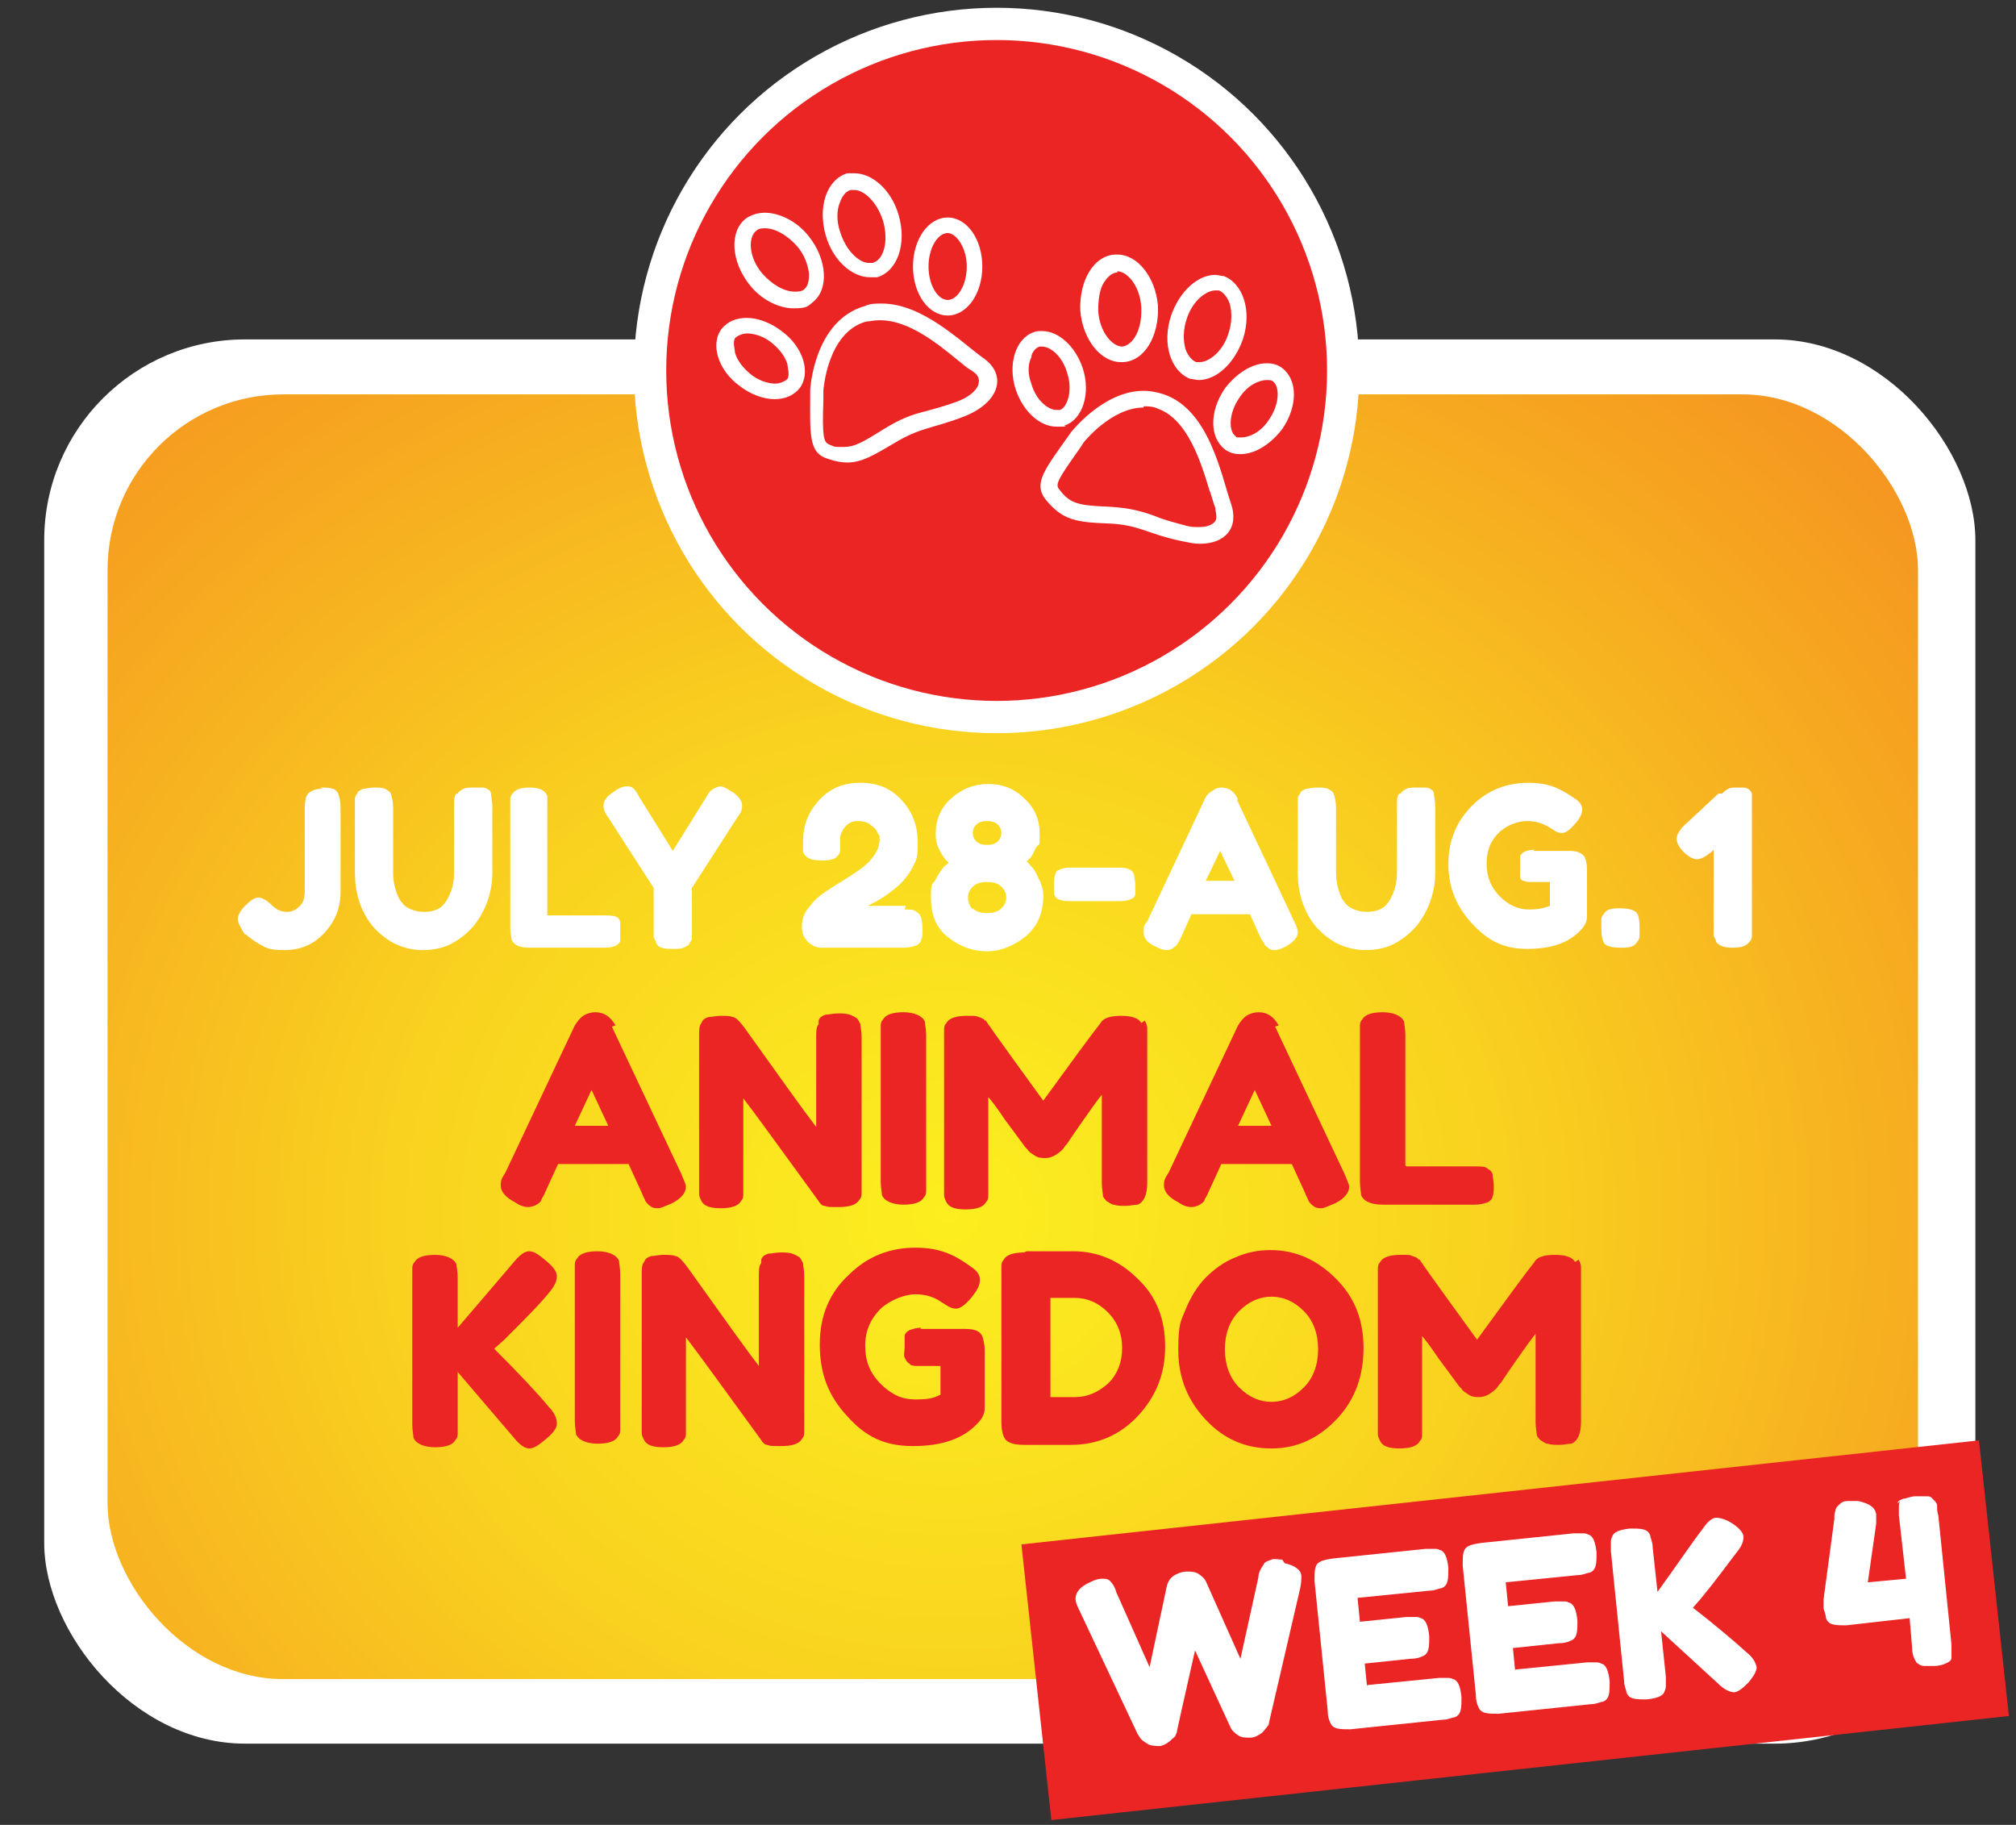<?xml version="1.0" encoding="UTF-8"?>
<svg id="Layer_1" xmlns="http://www.w3.org/2000/svg" width="168.7" height="152.7" xmlns:xlink="http://www.w3.org/1999/xlink" version="1.1" viewBox="0 0 168.7 152.7">
  <rect x="0" y="0" width="168.7" height="152.7" fill="#333333" stroke="none"/>
  <!-- Generator: Adobe Illustrator 29.3.1, SVG Export Plug-In . SVG Version: 2.1.0 Build 151)  -->
  <defs>
    <style>
      .st0 {
        stroke: #fff;
        stroke-miterlimit: 10;
        stroke-width: 2.7px;
      }

      .st0, .st1 {
        fill: #eb2424;
      }

      .st2 {
        fill: url(#radial-gradient);
      }

      .st3 {
        fill: #fff;
      }
    </style>
    <radialGradient id="radial-gradient" cx="-563" cy="487.6" fx="-563" fy="487.6" r="153.1" gradientTransform="translate(653.3 -367) scale(1 .9)" gradientUnits="userSpaceOnUse">
      <stop offset="0" stop-color="#fcee1f"/>
      <stop offset=".1" stop-color="#fbe61f"/>
      <stop offset=".3" stop-color="#f9d21f"/>
      <stop offset=".5" stop-color="#f7b220"/>
      <stop offset=".8" stop-color="#f48421"/>
      <stop offset="1" stop-color="#f04e23"/>
    </radialGradient>
  </defs>
  <g>
    <rect class="st3" x="3.7" y="28.4" width="161.6" height="117.5" rx="16.8" ry="16.8"/>
    <rect class="st2" x="9" y="32.9" width="151.5" height="107.5" rx="14.7" ry="14.7" transform="translate(169.5 173.4) rotate(180)"/>
  </g>
  <rect class="st1" x="86.5" y="124.8" width="80.6" height="23.2" transform="translate(-14 14.5) rotate(-6.2)"/>
  <g>
    <path class="st3" d="M107.5,130.8c.9.2,1.4.6,1.4,1.1,0,.2,0,.5-.1,1l-2.6,11.2c0,0,0,.2-.1.3s-.2.3-.5.6c-.3.2-.6.4-1,.4-.4,0-.7,0-1-.2-.3-.2-.5-.4-.6-.6l-3-6.5c-1,4.4-1.5,6.7-1.5,6.7,0,0,0,.2-.1.3,0,.2-.2.3-.3.4-.3.3-.6.5-1,.6-.4,0-.8,0-1.1-.2-.3-.2-.5-.3-.6-.5l-.2-.3-4.9-10.4c-.2-.4-.3-.7-.3-.9,0-.5.3-1,1.2-1.4.4-.2.7-.3,1-.3.3,0,.5,0,.7.2.2.2.4.5.5.9l2.8,6.3,1.4-6.6c.1-.6.4-1,.9-1.2.2-.1.5-.2.8-.2s.7,0,1,.2c.3.2.5.4.6.6l2.9,6.5,1.5-6.8c0-.3.1-.5.2-.7s.2-.3.3-.5c.2-.2.4-.2.6-.3s.6,0,.9,0Z"/>
    <path class="st3" d="M114.4,141l6-.6c.3,0,.5,0,.7,0,.2,0,.3,0,.5.1.4.1.6.6.7,1.5,0,.9,0,1.5-.6,1.7-.2,0-.5.2-1,.2l-7.7.8c-.9,0-1.5,0-1.7-.6-.1-.2-.2-.5-.2-1l-1.1-10.8c0-.7,0-1.1.2-1.4.2-.3.7-.4,1.4-.5l7.7-.8c.3,0,.5,0,.7,0s.3,0,.5.1c.4.1.6.6.7,1.5,0,.9,0,1.5-.6,1.7-.2,0-.5.2-1,.2l-6,.6.2,2,3.9-.4c.3,0,.5,0,.7,0,.2,0,.3,0,.5.1.4.1.6.6.7,1.5,0,.9,0,1.5-.6,1.7-.2.1-.5.2-1,.2l-3.8.4.2,2Z"/>
    <path class="st3" d="M126.8,139.7l6-.6c.3,0,.5,0,.7,0,.2,0,.3,0,.5.1.4.1.6.6.7,1.5,0,.9,0,1.5-.6,1.7-.2,0-.5.2-1,.2l-7.7.8c-.9,0-1.5,0-1.7-.6-.1-.2-.2-.5-.2-1l-1.1-10.8c0-.7,0-1.1.2-1.4.2-.3.7-.4,1.4-.5l7.7-.8c.3,0,.5,0,.7,0,.2,0,.3,0,.5.1.4.1.6.6.7,1.5,0,.9,0,1.5-.6,1.7-.2,0-.5.2-1,.2l-6,.6.2,2,3.9-.4c.3,0,.5,0,.7,0s.3,0,.5.1c.4.1.6.6.7,1.5,0,.9,0,1.5-.6,1.7-.2.1-.5.2-1,.2l-3.8.4.2,2Z"/>
    <path class="st3" d="M141.5,134.4c2.2,1.7,3.7,3,4.7,3.9.5.4.7.8.8,1.2,0,.3-.2.7-.7,1.3-.5.5-.9.8-1.2.8s-.8-.2-1.3-.7l-4.8-4.4.4,3.8c0,.3,0,.5,0,.7,0,.1,0,.3-.1.5-.1.4-.6.6-1.5.7-.9,0-1.5,0-1.7-.6,0-.2-.2-.5-.2-1l-1.1-10.8c0-.3,0-.5,0-.7,0-.2,0-.3.1-.5.1-.4.6-.6,1.5-.7.9,0,1.5,0,1.7.6,0,.2.2.5.2,1l.4,3.7c1.6-2.2,2.8-4,3.8-5.3.4-.6.8-.9,1.1-.9.3,0,.8.1,1.4.5.6.4.9.8.9,1.1,0,.3-.1.7-.5,1.2-.7.9-1.7,2.3-3.1,4l-.7.8Z"/>
    <path class="st3" d="M158.8,125.8c0-.2.2-.3.5-.4.2,0,.6-.2,1-.2.4,0,.7,0,1,0s.4.2.6.4.2.3.2.5c0,.2,0,.4.1.7l1.1,10.8c0,.5,0,.9,0,1.1,0,.3-.3.4-.5.5-.2.1-.6.2-.9.2-.4,0-.7,0-.9,0-.2,0-.4-.1-.5-.2-.1,0-.2-.2-.3-.4-.1-.2-.2-.5-.2-1l-.2-2.4-5.3.6c-.9,0-1.5,0-1.7-.6,0-.2-.1-.5-.2-.8,0-.4,0-.6,0-.8l.9-6.7c0-.3,0-.5.1-.7,0-.2.1-.3.3-.5.2-.2.4-.3.7-.3.3,0,.6,0,.9,0,.9.2,1.4.5,1.5,1.1,0,.2,0,.5,0,.8,0,0,0,0,0,0l-.7,4.9,3.2-.3-.6-5.3c0-.3,0-.5,0-.7s0-.3.1-.5Z"/>
  </g>
  <g>
    <path class="st1" d="M51.2,85.9l5.8,12.3c.2.5.4.9.4,1.1,0,.5-.4,1-1.2,1.4-.5.2-.9.4-1.1.4s-.5,0-.7-.2c-.2-.1-.3-.3-.4-.4,0-.1-.2-.4-.3-.7l-1.1-2.4h-5.9l-1.1,2.4c-.1.3-.3.5-.3.6s-.2.3-.4.4c-.2.1-.4.2-.7.2s-.7-.1-1.1-.4c-.8-.4-1.2-.9-1.2-1.4s.1-.6.4-1.1l5.8-12.3c.2-.3.4-.6.7-.8.3-.2.7-.3,1-.3.8,0,1.3.4,1.7,1.1ZM49.5,91.2l-1.4,3h2.8l-1.4-3Z"/>
    <path class="st1" d="M68.5,85.4c.1-.3.3-.4.6-.5.3,0,.6-.1,1-.1s.7,0,1,.1.4.2.6.3c.1.1.2.3.3.5,0,.2.1.6.1,1.1v12.2c0,.4,0,.6,0,.8s0,.4-.2.6c-.2.4-.8.6-1.7.6s-.9,0-1.2-.1c-.2,0-.4-.2-.5-.4-3.2-4.4-5.3-7.3-6.3-8.6v7.2c0,.4,0,.6,0,.8s0,.4-.2.6c-.2.4-.8.6-1.7.6s-1.4-.2-1.6-.6c-.1-.2-.2-.4-.2-.6,0-.2,0-.4,0-.8v-12.3c0-.6,0-1,.2-1.2.1-.3.3-.4.6-.5.3,0,.6-.1,1-.1s.8,0,1,.1c.2,0,.4.2.5.3,0,0,.2.2.5.6,3,4.2,5,7,6,8.3v-7.4c0-.6,0-1,.2-1.2Z"/>
    <path class="st1" d="M73.7,86.7c0-.3,0-.6,0-.8,0-.2,0-.4.2-.6.2-.4.8-.6,1.7-.6s1.6.3,1.8.8c0,.2.1.6.1,1.1v12.2c0,.4,0,.6,0,.8s0,.4-.2.6c-.2.4-.8.6-1.7.6s-1.6-.3-1.8-.8c0-.2-.1-.6-.1-1.1v-12.2Z"/>
    <path class="st1" d="M95.8,85.4c.1.2.2.4.2.6,0,.2,0,.4,0,.8v12.2c0,1-.3,1.6-.8,1.8-.3,0-.6.1-1,.1s-.7,0-1-.1c-.2,0-.4-.2-.6-.3-.1-.1-.2-.2-.3-.4,0-.2-.1-.6-.1-1.1v-7.4c-.4.5-.9,1.2-1.6,2.2-.7,1-1.1,1.6-1.3,1.9-.2.2-.3.4-.4.5,0,0-.2.2-.5.4-.3.2-.6.3-.9.3s-.6,0-.9-.2c-.3-.2-.5-.3-.6-.5l-.2-.2c-.3-.4-.8-1.1-1.7-2.3-.8-1.2-1.3-1.8-1.4-1.9v7.4c0,.3,0,.6,0,.8s0,.4-.2.6c-.2.4-.8.6-1.7.6s-1.4-.2-1.6-.6c-.1-.2-.2-.4-.2-.6,0-.2,0-.4,0-.8v-12.2c0-.3,0-.6,0-.8,0-.2,0-.4.2-.6.2-.4.8-.6,1.7-.6s.7,0,1,.1.5.2.5.3h.1c0,.1,4.8,6.7,4.8,6.7,2.4-3.3,4-5.5,4.8-6.5.2-.4.8-.6,1.7-.6s1.5.2,1.7.6Z"/>
    <path class="st1" d="M106.7,85.9l5.8,12.3c.2.5.4.9.4,1.1,0,.5-.4,1-1.2,1.4-.5.2-.9.4-1.1.4s-.5,0-.7-.2c-.2-.1-.3-.3-.4-.4,0-.1-.2-.4-.3-.7l-1.1-2.4h-5.9l-1.1,2.4c-.1.3-.3.5-.3.6s-.2.3-.4.4c-.2.1-.4.2-.7.2s-.7-.1-1.1-.4c-.8-.4-1.2-.9-1.2-1.4s.1-.6.4-1.1l5.8-12.3c.2-.3.4-.6.7-.8.3-.2.7-.3,1-.3.8,0,1.3.4,1.7,1.1ZM105,91.2l-1.4,3h2.8l-1.4-3Z"/>
    <path class="st1" d="M117.7,97.6h5.8c.5,0,.8,0,1,.2.2.1.4.3.4.5,0,.2.1.5.1.9s0,.7-.1.9c0,.2-.2.4-.4.5-.3.1-.6.2-1.1.2h-7.7c-1,0-1.6-.3-1.8-.8,0-.2-.1-.6-.1-1.1v-12.2c0-.3,0-.6,0-.8,0-.2,0-.4.2-.6.2-.4.8-.6,1.7-.6s1.6.3,1.8.8c0,.2.1.6.1,1.1v10.9Z"/>
    <path class="st1" d="M41.3,112.8c2.2,2.2,3.7,3.8,4.6,4.9.5.5.7,1,.7,1.4s-.3.8-.9,1.3c-.6.5-1,.8-1.4.8s-.8-.3-1.3-.9l-4.7-5.5v4.3c0,.4,0,.6,0,.8s0,.4-.2.6c-.2.4-.8.6-1.7.6s-1.6-.3-1.8-.8c0-.2-.1-.6-.1-1.1v-12.2c0-.3,0-.6,0-.8,0-.2,0-.4.2-.6.2-.4.8-.6,1.7-.6s1.6.3,1.8.8c0,.2.1.6.1,1.1v4.2c1.9-2.2,3.5-4.1,4.7-5.5.5-.6.9-.9,1.3-.9s.8.3,1.4.8c.6.5.9.9.9,1.3s-.2.8-.6,1.3c-.8,1-2.1,2.3-3.8,4l-.9.8Z"/>
    <path class="st1" d="M48.1,106.7c0-.3,0-.6,0-.8,0-.2,0-.4.2-.6.2-.4.8-.6,1.7-.6s1.6.3,1.8.8c0,.2.1.6.1,1.1v12.2c0,.4,0,.6,0,.8s0,.4-.2.6c-.2.4-.8.6-1.7.6s-1.6-.3-1.8-.8c0-.2-.1-.6-.1-1.1v-12.2Z"/>
    <path class="st1" d="M63.7,105.4c.1-.3.3-.4.6-.5.3,0,.6-.1,1-.1s.7,0,1,.1.4.2.6.3c.1.1.2.3.3.5,0,.2.1.6.1,1.1v12.2c0,.4,0,.6,0,.8s0,.4-.2.6c-.2.4-.8.6-1.7.6s-.9,0-1.2-.1c-.2,0-.4-.2-.5-.4-3.2-4.4-5.3-7.3-6.3-8.6v7.2c0,.4,0,.6,0,.8s0,.4-.2.6c-.2.4-.8.6-1.7.6s-1.4-.2-1.6-.6c-.1-.2-.2-.4-.2-.6,0-.2,0-.4,0-.8v-12.3c0-.6,0-1,.2-1.2.1-.3.3-.4.6-.5.3,0,.6-.1,1-.1s.8,0,1,.1c.2,0,.4.2.5.3,0,0,.2.2.5.6,3,4.2,5,7,6,8.3v-7.4c0-.6,0-1,.2-1.2Z"/>
    <path class="st1" d="M77,111.2h3.8c.8,0,1.2.2,1.4.6.1.3.2.7.2,1.2v4.8c0,.5-.2.9-.6,1.3-1.2,1.3-3,1.9-5.4,1.9s-4-.8-5.5-2.5c-1.6-1.7-2.3-3.6-2.3-6s.8-4.3,2.4-5.8c1.6-1.6,3.5-2.3,5.6-2.3s3.3.6,4.8,1.7c.4.3.6.6.6,1s-.2.8-.5,1.2c-.6.8-1.1,1.2-1.5,1.2s-.7-.2-1.3-.6-1.3-.6-2.1-.6-2,.4-2.9,1.2c-.8.8-1.3,1.8-1.3,3.1s.4,2.3,1.3,3.2c.9.9,1.8,1.3,2.9,1.3s1.5-.1,2.1-.4v-2.4h-1.7c-.4,0-.8,0-.9-.2-.2-.1-.3-.3-.4-.5s0-.5,0-.9,0-.7,0-.9c0-.2.2-.4.4-.5.3-.1.6-.2,1-.2Z"/>
    <path class="st1" d="M85.9,104.7h3.9c2.1,0,3.9.8,5.4,2.3,1.6,1.5,2.3,3.4,2.3,5.7s-.8,4.2-2.3,5.8c-1.5,1.6-3.4,2.4-5.6,2.4h-3.9c-.9,0-1.4-.2-1.6-.5-.2-.3-.3-.8-.3-1.4v-12.2c0-.4,0-.6,0-.8,0-.2,0-.4.2-.6.2-.4.8-.6,1.7-.6ZM92.7,115.8c.8-.8,1.2-1.8,1.2-3s-.4-2.2-1.2-3c-.8-.8-1.7-1.2-2.8-1.2h-2v8.3h2.1c1,0,1.9-.4,2.8-1.2Z"/>
    <path class="st1" d="M106.3,104.6c2.1,0,3.9.8,5.5,2.4s2.3,3.5,2.3,5.8-.7,4.3-2.2,5.9c-1.5,1.6-3.3,2.5-5.5,2.5s-4-.8-5.5-2.4c-1.5-1.6-2.3-3.5-2.3-5.8s.2-2.4.6-3.4,1-2,1.7-2.7c.7-.7,1.5-1.3,2.5-1.7.9-.4,1.9-.6,2.9-.6ZM102.5,112.9c0,1.3.4,2.4,1.2,3.2.8.8,1.7,1.2,2.7,1.2s1.9-.4,2.7-1.2c.8-.8,1.2-1.9,1.2-3.2s-.4-2.4-1.2-3.2c-.8-.8-1.7-1.2-2.7-1.2s-1.9.4-2.7,1.2c-.8.8-1.2,1.9-1.2,3.2Z"/>
    <path class="st1" d="M132.1,105.4c.1.2.2.4.2.6,0,.2,0,.4,0,.8v12.2c0,1-.3,1.6-.8,1.8-.3,0-.6.1-1,.1s-.7,0-1-.1c-.2,0-.4-.2-.6-.3-.1-.1-.2-.2-.3-.4,0-.2-.1-.6-.1-1.1v-7.4c-.4.5-.9,1.2-1.6,2.2-.7,1-1.1,1.6-1.3,1.9-.2.2-.3.4-.4.5,0,0-.2.2-.5.4-.3.2-.6.3-.9.3s-.6,0-.9-.2c-.3-.2-.5-.3-.6-.5l-.2-.2c-.3-.4-.8-1.1-1.7-2.3-.8-1.2-1.3-1.8-1.4-1.9v7.4c0,.3,0,.6,0,.8s0,.4-.2.6c-.2.4-.8.6-1.7.6s-1.4-.2-1.6-.6c-.1-.2-.2-.4-.2-.6,0-.2,0-.4,0-.8v-12.2c0-.3,0-.6,0-.8,0-.2,0-.4.2-.6.2-.4.8-.6,1.7-.6s.7,0,1,.1.5.2.5.3h.1c0,.1,4.8,6.7,4.8,6.7,2.4-3.3,4-5.5,4.8-6.5.2-.4.8-.6,1.7-.6s1.5.2,1.7.6Z"/>
  </g>
  <g>
    <path class="st3" d="M26.8,65.9c.5,0,.8,0,1,.1.2,0,.4.2.5.4.1.3.2.7.2,1.1v7.1c0,1.3-.4,2.4-1.3,3.4-.9,1-2,1.5-3.4,1.5s-1.5-.2-2.1-.5c-.5-.3-.9-.6-1.1-.8h-.1c-.4-.6-.6-1-.6-1.3s.2-.7.6-1.1c.4-.4.8-.7,1.1-.7s.7.2,1.1.6.8.6,1.3.6.8-.2,1.1-.5c.3-.3.4-.7.4-1.3v-6.8c0-.7.1-1.2.4-1.4.3-.2.6-.3,1.1-.3Z"/>
    <path class="st3" d="M38.3,66.4c.1-.2.3-.3.5-.4s.5-.1.8-.1.6,0,.8,0c.2,0,.4.1.5.2.1,0,.2.2.2.4,0,.2.1.5.1,1v5.5c0,1.6-.5,3.1-1.5,4.4-.5.6-1.1,1.1-1.8,1.5-.7.4-1.6.6-2.5.6s-1.7-.2-2.5-.6c-.7-.4-1.3-.9-1.8-1.5-1-1.3-1.4-2.8-1.4-4.4v-5.5c0-.3,0-.5,0-.6,0-.1,0-.3.2-.5,0-.2.3-.3.5-.4.2,0,.5-.1.9-.1s.7,0,.9.1.4.2.5.4c.1.3.2.7.2,1.2v5.5c0,.7.2,1.5.5,2.1.2.3.4.6.8.8.4.2.8.3,1.3.3.9,0,1.5-.3,1.9-1,.4-.7.6-1.4.6-2.3v-5.6c0-.5,0-.8.2-1Z"/>
    <path class="st3" d="M45.8,76.6h4.8c.4,0,.7,0,.9.1.2,0,.3.2.4.4,0,.2,0,.5,0,.8s0,.6,0,.8c0,.2-.2.3-.3.4-.2.1-.5.2-.9.2h-6.4c-.8,0-1.3-.2-1.5-.7,0-.2-.1-.5-.1-.9v-10.2c0-.3,0-.5,0-.6,0-.1,0-.3.2-.5.2-.3.6-.5,1.4-.5s1.3.2,1.5.7c0,.2,0,.5,0,1v9.1Z"/>
    <path class="st3" d="M61.2,66.2c.6.4.9.8.9,1.2s-.1.6-.4,1l-3.8,5.9v3.5c0,.3,0,.5,0,.6,0,.1,0,.3-.2.5,0,.2-.3.3-.5.4s-.5.1-.9.1-.7,0-.9-.1c-.2,0-.4-.2-.5-.4,0-.2-.2-.4-.2-.5,0-.1,0-.4,0-.6v-3.5l-3.8-5.9c-.3-.4-.4-.7-.4-1,0-.4.3-.8.8-1.1.5-.4.9-.5,1.1-.5s.4,0,.5.1c.2.1.4.4.6.8l2.8,4.5,2.8-4.5c.2-.4.4-.6.6-.7.2-.1.4-.2.6-.2s.6.2,1,.5Z"/>
    <path class="st3" d="M75.7,76.1c.5,0,.8,0,1,.2.2.1.3.3.4.5,0,.2.1.5.1.9s0,.7-.1.9c0,.2-.2.4-.4.5-.3.1-.6.2-1.1.2h-6.9c-.4,0-.8-.2-1.1-.5-.3-.3-.5-.7-.5-1.2,0-.7.2-1.3.7-1.8.4-.6,1-1,1.6-1.4.6-.4,1.3-.8,1.9-1.2.6-.4,1.2-.8,1.6-1.3.4-.5.7-1,.7-1.6s0-.3-.1-.5-.2-.4-.3-.5-.3-.2-.5-.4c-.2-.1-.5-.2-.9-.2s-.7.1-1,.4c-.3.3-.4.6-.5.9v.4c0,0,0,.1,0,.1,0,.3,0,.5,0,.6,0,.1,0,.3-.2.5-.2.3-.6.4-1.4.4s-1.3-.2-1.5-.7c0-.2,0-.5,0-.9,0-1.3.4-2.4,1.3-3.4.9-1,2-1.5,3.5-1.5s2.6.5,3.5,1.5,1.3,2.2,1.3,3.5-.1,1.4-.4,2c-.3.6-.7,1.1-1.1,1.5-.9.8-1.7,1.3-2.3,1.6l-.4.2h0c0,0,3.2,0,3.2,0Z"/>
    <path class="st3" d="M87.3,75c0,1.4-.5,2.5-1.4,3.3-1,.8-2.1,1.3-3.3,1.3s-2.3-.4-3.3-1.2c-1-.8-1.4-1.9-1.4-3.3s.1-1,.4-1.5c.2-.5.5-.8.7-1.1l.4-.3c0,0-.2-.2-.3-.3-.1-.1-.3-.4-.5-.8-.2-.4-.3-.8-.3-1.3,0-1.2.4-2.2,1.3-3,.9-.8,1.9-1.2,3.1-1.2s2.2.4,3,1.2c.9.8,1.3,1.8,1.3,3s0,.7-.3,1.1c-.2.4-.3.7-.5.9l-.3.3c.1,0,.2.2.4.4.2.2.4.5.6,1,.3.5.4,1,.4,1.5ZM81.4,76c.3.3.7.4,1.2.4s.9-.1,1.2-.4c.3-.3.4-.6.4-.9s-.1-.6-.4-.9c-.3-.3-.7-.4-1.2-.4s-.9.1-1.2.4c-.3.3-.4.6-.4.9s.1.7.4,1ZM83.8,69.7c0-.2-.1-.5-.3-.7-.2-.2-.5-.3-.9-.3s-.7.1-.9.3c-.2.2-.3.4-.3.7s.1.5.3.7.5.3.9.3.7-.1.9-.3.3-.5.3-.7Z"/>
    <path class="st3" d="M93.6,75.4h-4.2c-.7,0-1.1-.2-1.2-.6,0-.2,0-.5,0-.8s0-.6.1-.8c0-.2.2-.4.3-.4.2-.1.5-.2.9-.2h4.2c.7,0,1.1.2,1.2.6,0,.2.1.5.1.8s0,.6,0,.8c0,.2-.2.4-.3.4-.2.1-.5.2-.9.2Z"/>
    <path class="st3" d="M103.5,66.9l4.8,10.2c.2.4.3.7.3.9,0,.4-.3.8-1,1.2-.4.2-.7.3-.9.3s-.4,0-.6-.2c-.1-.1-.3-.2-.3-.3s-.2-.3-.3-.5l-.9-2h-4.9l-.9,2c-.1.2-.2.4-.3.5,0,.1-.2.2-.3.3-.1.1-.3.2-.6.2s-.5-.1-.9-.3c-.7-.3-1-.7-1-1.2s0-.5.3-.9l4.8-10.2c.1-.3.3-.5.6-.7.3-.2.5-.3.8-.3.6,0,1.1.3,1.4,1ZM102.1,71.2l-1.2,2.5h2.4l-1.2-2.5Z"/>
    <path class="st3" d="M117.2,66.4c.1-.2.3-.3.5-.4s.5-.1.8-.1.6,0,.8,0c.2,0,.4.1.5.2.1,0,.2.2.2.4,0,.2.1.5.1,1v5.5c0,1.6-.5,3.1-1.5,4.4-.5.6-1.1,1.1-1.8,1.5-.7.4-1.6.6-2.5.6s-1.7-.2-2.5-.6c-.7-.4-1.3-.9-1.8-1.5-1-1.3-1.4-2.8-1.4-4.4v-5.5c0-.3,0-.5,0-.6,0-.1,0-.3.2-.5,0-.2.3-.3.5-.4.2,0,.5-.1.9-.1s.7,0,.9.1.4.2.5.4c.1.3.2.7.2,1.2v5.5c0,.7.2,1.5.5,2.1.2.3.4.6.8.8.4.2.8.3,1.3.3.9,0,1.5-.3,1.9-1,.4-.7.6-1.4.6-2.3v-5.6c0-.5,0-.8.2-1Z"/>
    <path class="st3" d="M128.3,71.2h3.1c.6,0,1,.2,1.2.5.1.2.2.6.2,1v4c0,.4-.2.8-.5,1.1-1,1.1-2.5,1.6-4.5,1.6s-3.3-.7-4.6-2.1c-1.3-1.4-2-3-2-5s.7-3.6,2-4.9c1.3-1.3,2.9-1.9,4.7-1.9s2.7.5,4,1.4c.3.2.5.5.5.8s-.1.6-.4,1c-.5.6-.9,1-1.3,1s-.6-.2-1.1-.5c-.5-.3-1.1-.5-1.8-.5s-1.7.3-2.4,1-1,1.5-1,2.6.4,2,1.1,2.7c.7.7,1.5,1.1,2.4,1.1s1.2-.1,1.8-.3v-2h-1.4c-.4,0-.6,0-.8-.1-.2,0-.3-.2-.3-.4,0-.2,0-.4,0-.8s0-.6,0-.8c0-.2.2-.3.3-.4.2-.1.5-.2.9-.2Z"/>
    <path class="st3" d="M136.9,76.3c.2.2.3.6.3,1.3h0c0,.4,0,.6,0,.7,0,.1,0,.3-.2.5-.2.4-.6.5-1.3.5s-1.2-.1-1.4-.3c-.2-.2-.3-.7-.3-1.3h0c0-.4,0-.6,0-.7,0-.1,0-.3.2-.5.2-.4.6-.5,1.3-.5s1.2.1,1.5.4Z"/>
    <path class="st3" d="M144.1,66.4c.3-.3.6-.5,1-.5s.6,0,.8,0c.2,0,.4.1.5.2s.2.2.2.4c0,.2,0,.5,0,1v10.2c0,.3,0,.5,0,.6,0,.1,0,.3-.2.5-.2.3-.6.5-1.4.5s-1.2-.2-1.4-.5c0-.2-.2-.4-.2-.5s0-.4,0-.7v-6.5l-.2.2c-.5.4-.9.6-1.2.6s-.7-.2-1.1-.6c-.4-.4-.6-.8-.6-1.1s.2-.7.6-1.1l2.9-2.7h0Z"/>
  </g>
  <g>
    <circle class="st0" cx="83.4" cy="31" r="29"/>
    <g>
      <path class="st3" d="M73.7,26.8c2.3,0,4.7,1.9,6.4,3.3.4.3.8.7,1.2.9.3.2.7.5.6,1,0,.4-.5,1.1-1.8,1.6-1.1.4-1.9.6-2.6.8-1.2.3-2.1.6-3.7,1.6-1.6,1-2.3,1.4-3.2,1.4s-.7,0-1.2-.2c-.5-.2-.6-.7-.5-3.7v-.8s.3-4.9,3.6-5.8c.3,0,.6-.1,1-.1M73.7,25.4c-.4,0-.9,0-1.3.2-4.3,1.2-4.6,7-4.6,7,0,3.7-.2,5.3,1.5,5.8.6.2,1.1.3,1.6.3,1.2,0,2.2-.6,3.9-1.6,2.3-1.4,3.2-1.2,6-2.3,2.9-1.2,3.5-3.5,1.4-4.9-1.8-1.3-5-4.5-8.4-4.5h0Z"/>
      <path class="st3" d="M64,19.1c.9,0,1.9.6,2.7,1.5.6.7.9,1.5,1,2.3,0,.3,0,1-.4,1.3-.2.2-.5.2-.8.2-.9,0-1.9-.6-2.7-1.5-1.2-1.4-1.2-3.1-.5-3.6.2-.2.5-.2.8-.2M64,17.8c-.6,0-1.2.2-1.6.5-1.4,1.1-1.2,3.6.3,5.5,1,1.3,2.5,2,3.7,2s1.2-.2,1.6-.5c1.4-1.1,1.2-3.6-.3-5.5-1-1.3-2.5-2-3.7-2h0Z"/>
      <path class="st3" d="M71.5,15.9c.8,0,1.9,1,2.4,2.6.5,1.8,0,3.3-.9,3.5,0,0-.2,0-.3,0-.8,0-1.9-1-2.4-2.6-.3-.9-.3-1.8,0-2.5.1-.3.4-.9.9-1,0,0,.2,0,.3,0M71.5,14.5c-.2,0-.4,0-.6,0-1.7.5-2.5,2.8-1.8,5.2.6,2.1,2.2,3.5,3.7,3.5s.4,0,.6,0c1.7-.5,2.5-2.8,1.8-5.2-.6-2.1-2.2-3.5-3.7-3.5h0Z"/>
      <path class="st3" d="M79.3,19.5c.7,0,1.6,1.2,1.6,2.8s-.8,2.8-1.6,2.8-1.6-1.2-1.6-2.8.8-2.8,1.6-2.8M79.3,18.2c-1.6,0-2.9,1.8-2.9,4.1s1.3,4.1,2.9,4.1,2.9-1.8,2.9-4.1-1.3-4.1-2.9-4.1h0Z"/>
      <path class="st3" d="M62.5,27.9c.7,0,1.5.3,2.1.8.6.5,1.1,1.1,1.3,1.8,0,.3.2.8,0,1.2-.3.3-.8.4-1,.4-.7,0-1.5-.3-2.1-.8-.6-.5-1.1-1.1-1.3-1.8,0-.3-.2-.8,0-1.2.3-.3.8-.4,1-.4M62.5,26.6c-.9,0-1.6.3-2.1.9-1,1.3-.3,3.5,1.5,4.8.9.7,2,1.1,2.9,1.1s1.6-.3,2.1-.9c1-1.3.3-3.5-1.5-4.8-.9-.7-2-1.1-2.9-1.1h0Z"/>
    </g>
    <g>
      <path class="st3" d="M95.7,34c.4,0,.8,0,1.2.2,2.5.9,3.6,4.5,4.3,6.8.2.5.3,1,.5,1.5,0,.3.2.8,0,1.1-.2.3-.7.5-1.3.5s-.7,0-1.1-.1c-1.1-.3-1.9-.5-2.6-.8-1.1-.4-2.1-.7-3.9-.8-2.7-.1-3.3-.3-4.2-1.5-.3-.4,0-.9,1.7-3.3l.4-.6s2.3-2.9,5-2.9M95.7,32.7c-3.4,0-6.1,3.5-6.1,3.5-2.1,3-3.2,4.2-2.1,5.6,1.4,1.7,2.5,1.9,5.2,2,2.7.1,3.3.9,6.3,1.5.5.1.9.2,1.4.2,2.2,0,3.3-1.4,2.6-3.4-.8-2.3-1.8-7.8-5.6-9.1-.6-.2-1.2-.3-1.7-.3h0Z"/>
      <path class="st3" d="M93.5,22.7c.8,0,1.9,1.2,2,3,.1,1.9-.7,3.2-1.6,3.3,0,0,0,0,0,0-.8,0-1.9-1.2-2-3,0-.9.1-1.8.5-2.4.2-.3.6-.8,1.1-.8,0,0,0,0,0,0M93.5,21.3c0,0-.1,0-.2,0-1.8.1-3,2.2-2.9,4.7.2,2.4,1.7,4.3,3.4,4.3s.1,0,.2,0c1.8-.1,3-2.2,2.9-4.7-.2-2.4-1.7-4.3-3.4-4.3h0Z"/>
      <path class="st3" d="M101.7,24.3c.1,0,.2,0,.3,0,.5.2.8.8.9,1.1.2.7.2,1.6-.1,2.5-.5,1.6-1.7,2.4-2.4,2.4s-.2,0-.3,0c-.5-.2-.8-.8-.9-1.1-.2-.7-.2-1.6.1-2.5.5-1.6,1.7-2.4,2.4-2.4M101.7,23c-1.5,0-3,1.4-3.7,3.4-.8,2.4,0,4.7,1.6,5.3.2,0,.5.1.7.1,1.5,0,3-1.4,3.7-3.4.8-2.4,0-4.7-1.6-5.3-.2,0-.5-.1-.7-.1h0Z"/>
      <path class="st3" d="M106,31.8c.2,0,.4,0,.5.1.6.4.6,1.9-.3,3.2-.7,1.1-1.7,1.5-2.3,1.5s-.4,0-.5-.1c-.6-.4-.6-1.9.3-3.2.7-1.1,1.7-1.5,2.3-1.5M106,30.4c-1.2,0-2.5.8-3.5,2.1-1.3,1.9-1.3,4.1,0,5.1.4.3.8.4,1.3.4,1.2,0,2.5-.8,3.5-2.1,1.3-1.9,1.3-4.1,0-5.1-.4-.3-.8-.4-1.3-.4h0Z"/>
      <path class="st3" d="M87.2,29c.7,0,1.7.8,2.1,2.2.5,1.5,0,2.9-.6,3.1,0,0-.2,0-.3,0-.7,0-1.7-.8-2.1-2.2-.3-.8-.3-1.6,0-2.2,0-.3.3-.8.7-.9,0,0,.2,0,.3,0M87.2,27.7c-.2,0-.5,0-.7.1-1.5.5-2.2,2.7-1.5,4.8.6,1.8,2,3.1,3.4,3.1s.5,0,.7-.1c1.5-.5,2.2-2.7,1.5-4.8-.6-1.8-2-3.1-3.4-3.1h0Z"/>
    </g>
  </g>
</svg>
